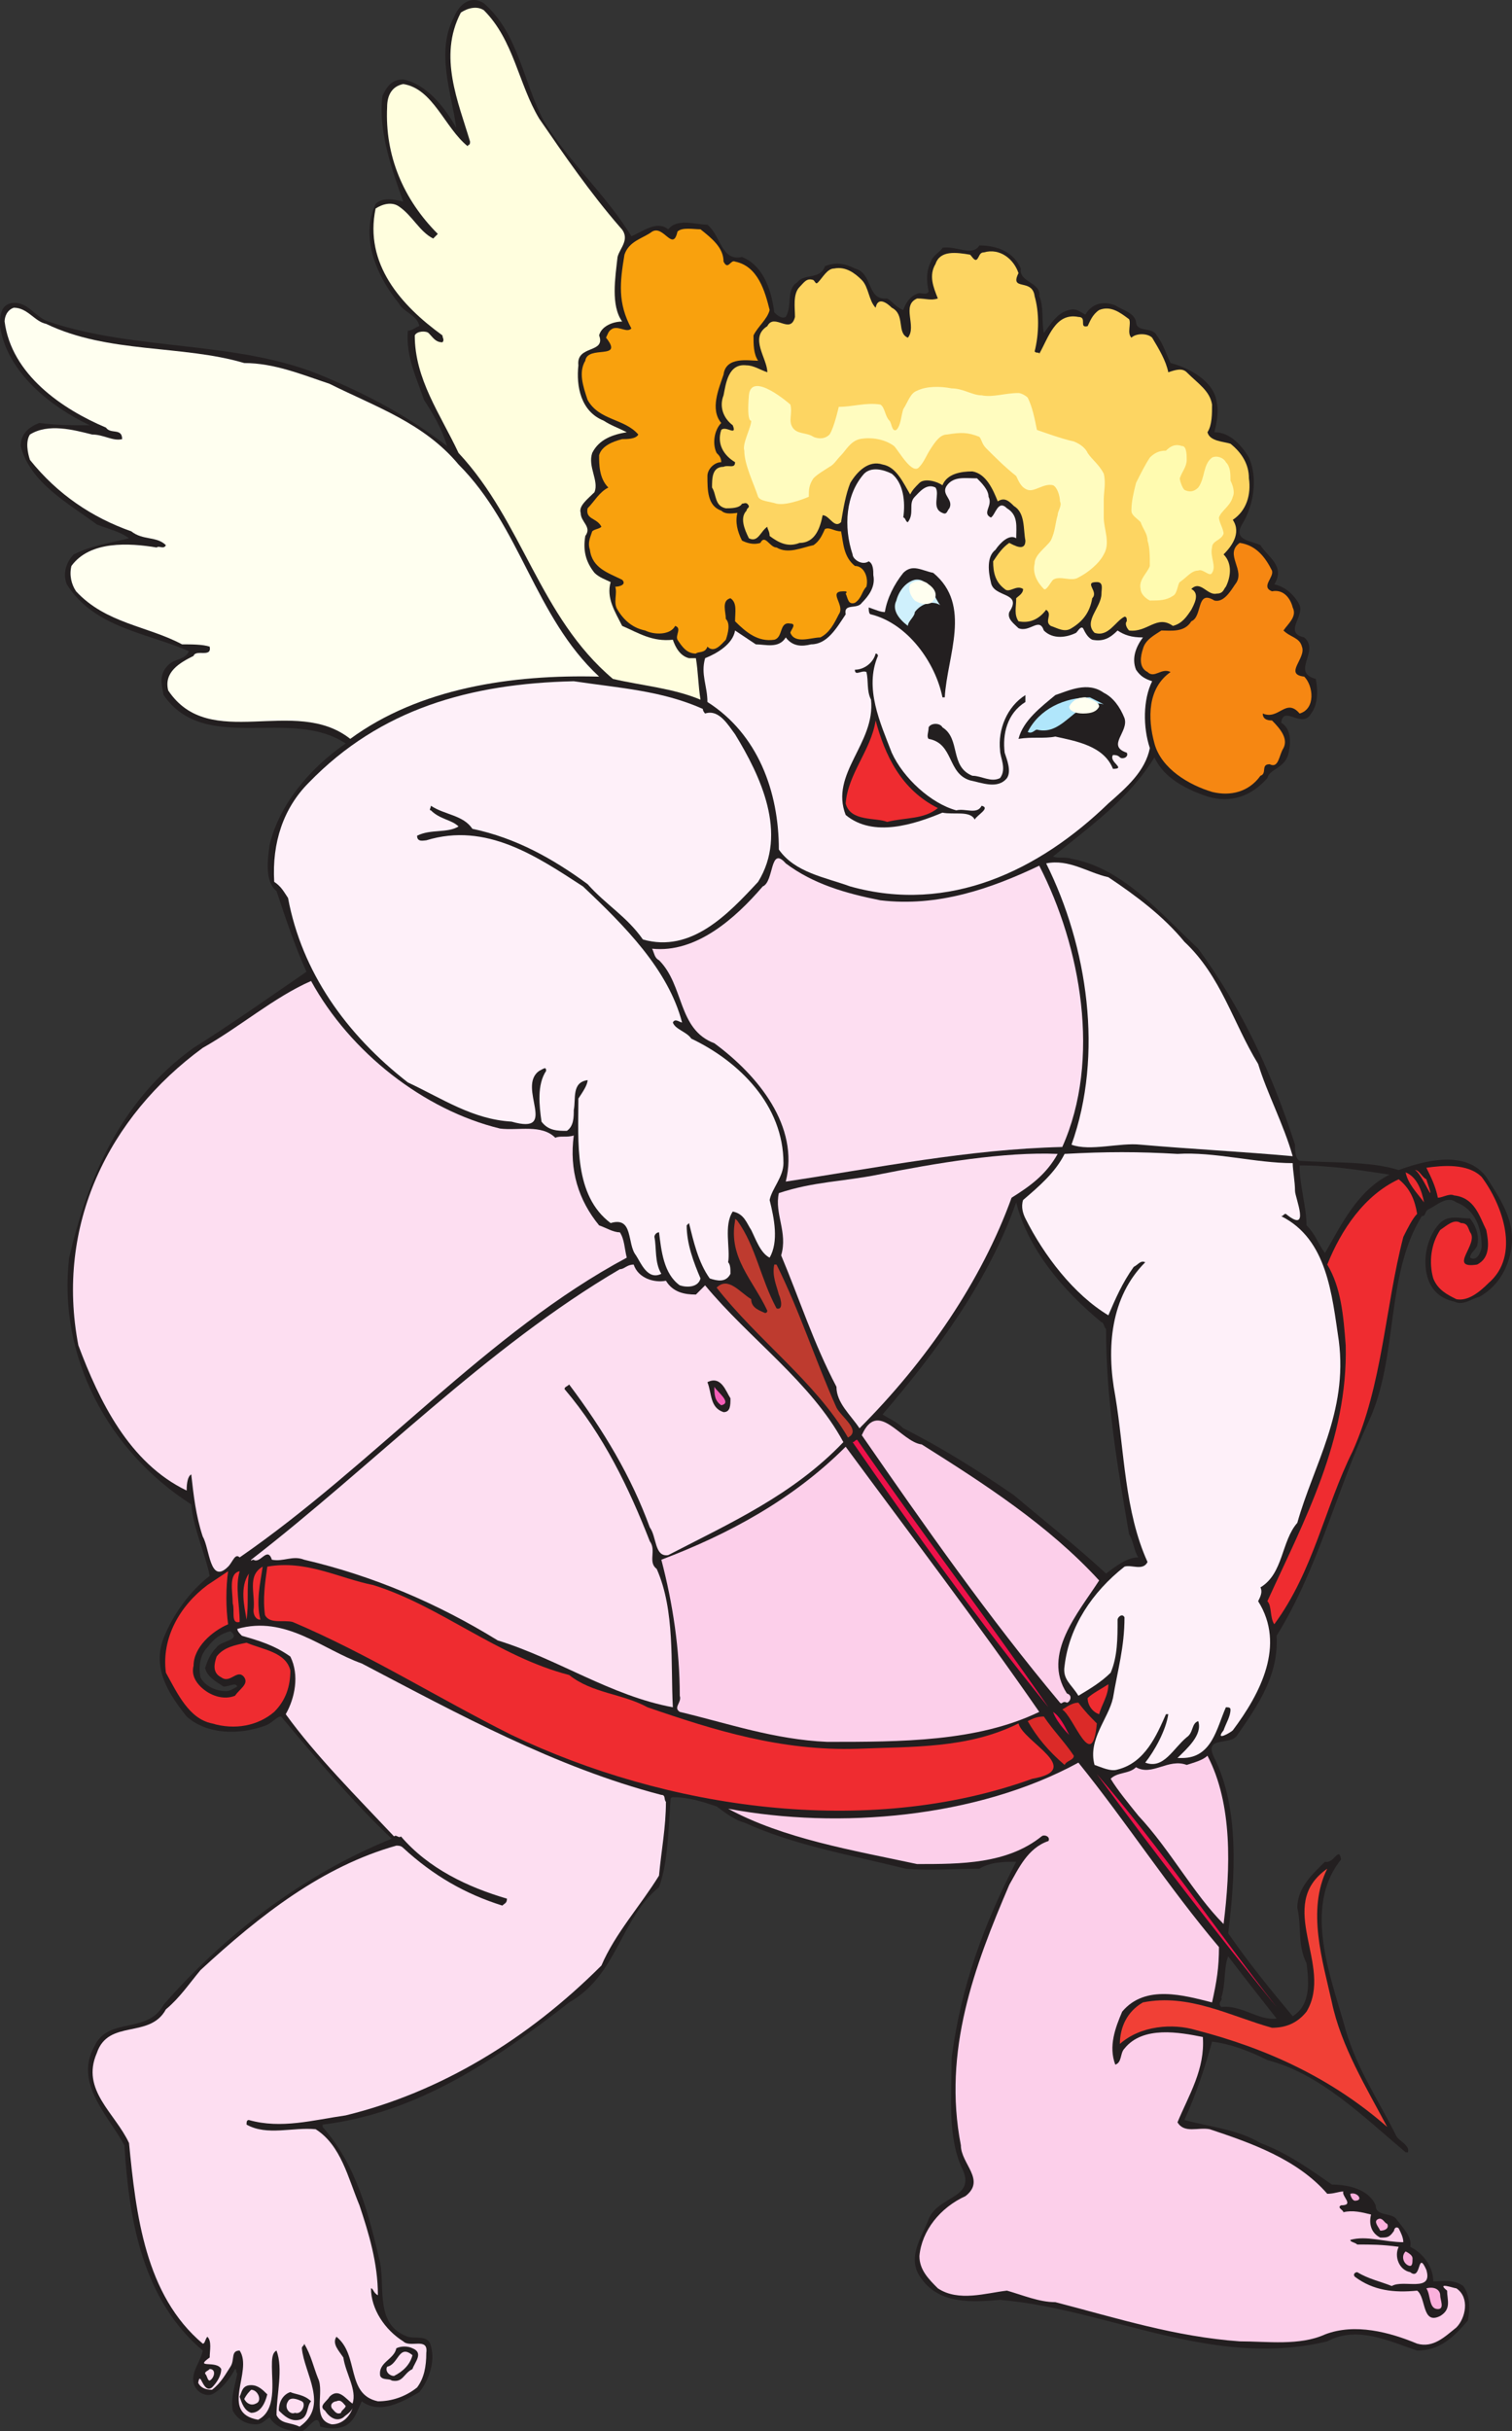 <svg xmlns="http://www.w3.org/2000/svg" width="492.126" height="790.84"><rect width="100%" height="100%" fill="#333333" stroke="none"/><path fill="#231f20" fill-rule="evenodd" d="M481.5 421.84c-3 .75-5.25 3-8.25 1.5-3.75-.75-6.75-3-8.25-6.75-2.25-6-.75-13.5 3-18 3-3.75 6.75-2.25 10.5-2.25 2.25 3 3 6 2.25 9-.75 1.5-2.25 2.25-2.25 3.75 2.25 1.5 3.75-2.25 3.75-3.75 0-6-2.25-12-8.25-14.25-3-2.25-6 .75-9 2.25-1.5.75-.75 2.25-2.25 2.25-12 19.5-7.5 45.75-17.25 66.75-10.5 22.5-16.5 48-30 69.75.75 12.75-6 22.5-12.75 32.25-2.25 3.75-11.25 0-7.5 7.5 8.25 16.5 6.75 39 4.5 57 6.75 9.75 13.5 18 21 27 6-3.75 5.25-11.25 4.5-17.25-3-6-1.5-11.25-3-18 0-6.75 5.25-11.25 9-15 3 .75 4.5-5.25 5.25-.75-12.75 15.75-3 39 1.5 55.5 3.75 12.75 10.5 22.5 16.5 34.5.75 1.5 4.5 3 3.75 5.25h-.75c-14.25-12-27.75-25.5-45-30-6-3-12-5.25-18-6-2.25 8.25-5.25 17.25-9 25.5 8.25 2.25 17.25 3 24.75 7.5 8.25 3 15.75 8.25 23.25 13.5 5.25 0 12 1.5 14.25 6.75 0 3.75 5.25 2.25 6.75 4.5 2.25 3 5.25 6 4.5 9 4.5 2.25 7.5 6.75 7.5 11.25 3 0 6.75-.75 9.75 1.5 2.25 3 2.25 7.5 1.5 11.25-4.5 5.25-9 9.75-16.5 9.75-9-3-19.5-8.25-29.25-3-37.5 9-71.25-10.5-106.5-13.5-9 .75-19.5 1.5-25.5-6.75-5.25-6.75 0-13.5 2.25-19.5 3-7.5 15-6.75 11.25-15.75-5.25-10.5-3.75-24-3.75-36.75 3-23.25 10.5-43.5 21-63.75-3.75 0-8.25 0-12 2.25-7.5 0-16.5.75-24 0-18-4.5-36-7.5-52.5-15-3-.75-6-3-9-5.25-4.5-1.5-9-3-14.25-3 0 0-.75 0-.75.75-.75 9.75-.75 20.25-3.75 28.5-12.75 10.5-13.5 28.5-29.25 37.5-24 18.75-49.5 36-80.25 39.75v.75c11.25 12.75 15 28.5 18.75 44.25 1.5 9-1.5 20.25 9 24 2.25.75 6.75-.75 7.5 3 1.5 5.25-.75 11.25-3.75 15-5.25 3-12.75 7.5-18.75 3-1.5 3-2.25 6.75-6 8.25-2.25.75-4.5.75-7.5 0-.75-5.25-3.75.75-6 1.5-3.75 0-8.25-.75-10.5-4.5-1.5.75-2.25 2.25-4.5 2.25-3 0-6-1.5-7.5-4.5-.75-3.75.75-8.25 1.5-12-.75-.75 0-1.5-.75-1.5-1.5 3-4.5 6.75-7.5 8.25-2.25.75-5.25-.75-6-3.75-.75-3.75 2.25-6.75 3-10.5-19.5-16.5-24-42-25.5-66.75-5.25-9.75-16.5-20.25-9.75-32.25 4.5-9.75 17.25-3.75 22.5-13.5 21-24 46.5-42.75 74.25-54-12-11.25-24.75-26.25-36-39.75-1.5 0-3 2.25-5.25 3-8.25 3-18.75 3-25.5-3-6-7.5-11.25-15.75-7.5-25.5 3-7.5 8.25-15 15-20.25-1.5-7.5-5.25-15-6-23.25-27-17.25-43.5-48-39.75-80.25 6-25.5 16.5-51 40.5-68.25 12-7.5 24.75-16.5 36.75-24.75C96 307.84 93 298.84 90 289.84c-3.75-3-3-9.75-2.25-15 3-12.75 12.75-24.75 24.75-33-18-12-45.75 3.75-59.25-15.75-.75-3.75-1.5-6.75 1.5-9.75 2.25-2.25 5.25-1.5 6.75-4.5-13.5-6-30.75-7.5-39.75-21.75-1.5-3.75 0-7.5 2.25-9.75 6-3 12-3.75 18-5.25-3-2.25-6.75-3-10.5-4.5-9-6.75-21.75-13.5-24.75-25.5 0-3.75 2.25-6 6-7.5 6 .75 10.5.75 16.5.75-12.75-6-27-17.25-29.25-32.25 0-3 0-6.75 3.75-7.5 5.25-.75 7.5 4.5 12 6 28.5 9.75 62.25 6 90 18 14.25 6 27 12.75 39.75 22.5-1.5-5.25-4.5-10.5-7.5-15-2.25-6.75-6-14.25-5.25-22.5 1.5 0 3-1.5 3.75-1.5-.75-3.75-5.25-4.5-6.75-7.5-6.75-8.25-12.75-21-7.5-32.25 2.25-2.25 6-1.5 9-.75-3.75-10.5-8.25-23.25-6.75-34.5 1.5-3 3-5.25 6.75-5.25 7.5 1.5 13.5 9 17.25 15.75-1.5-11.25-6.75-24.75-.75-36 1.5-3.75 5.25-7.5 9.75-4.5 11.25 9.75 12.75 25.5 19.5 38.25 8.25 13.5 20.25 24 28.5 37.5 3.75-1.5 8.25-5.25 12-2.25 3-3.75 9-1.5 12.75-1.5 4.5 3.75 4.5 12 11.25 10.5 7.5 3 9.75 12 10.5 18 .75.75 2.25 2.25 3.75 1.5 2.25-3.75 0-9 3.75-11.25 2.25-3 7.5-.75 9-5.25 3.75-1.5 6.75-.75 9.75.75 6 1.5 3.75 10.5 10.5 9.75 1.5.75 3 3 5.25 3.75.75-2.25 2.25-4.5 4.5-5.25.75-.75 3 .75 3.75-.75-.75-3.75-.75-6.75.75-9.75.75-2.25 3-3 3.75-4.5 4.5-.75 9.75 3 12-.75 6 0 11.25 2.25 13.5 7.5-.75 4.5 6.75 4.5 6 9 1.5 3 .75 8.25 1.5 12 2.25-3 4.5-6.75 8.25-7.5 2.25-.75 3.75.75 5.25 1.5 2.25-3.75 6-4.5 9.75-3 2.25 1.5 6 2.25 6.75 5.25 0 3.75 5.25 1.5 6.75 4.5 2.25 3 3 6 4.5 9 6 1.5 14.25 6 15 12.75.75 3 0 6.75-.75 9.75 5.25 0 9 4.5 11.25 8.25 3 6.75 1.5 15.75-2.25 21.75-3 5.25 3 5.25 6 6.75 2.25 3.75 8.25 6.75 4.5 12.75 3.75.75 6.75 3.75 8.25 6.75 1.5 3.75-5.25 9 1.5 10.5 5.25 4.5-4.5 11.25 3.75 13.5.75 3.75.75 8.25-1.5 11.25-3 5.25-9-3-9.75 3 3.75 2.25 3 7.5 2.25 10.5-1.5 4.5-6 4.5-6.75 7.5-5.25 6-12 8.25-19.5 6-6.75-2.25-14.25-6-17.25-12.75-8.25 13.5-21 22.5-33 32.25 1.5.75 3.75 0 6 .75 16.5 3 28.5 17.25 41.25 29.25 14.25 19.5 24 40.5 31.5 63.75 0 1.5 0 4.5 1.5 5.25 10.5.75 22.5 0 32.25 3 8.25-3 21.75-6.75 28.5 2.25 5.25 8.25 10.5 15.75 7.5 26.25-1.5 5.25-4.5 9.75-9.75 12.75m-408 128.25c1.5 0 2.25-.75 3.75-1.5-.75-1.5-2.25 0-4.5 0-2.25-1.5-5.25-3-6-6 .75-2.25 1.5-4.5 3.75-6.75 1.5-2.25 8.25-2.25 4.5-5.25-3 .75-5.25 2.25-7.5 5.25-2.25 2.25-3 6-2.25 9.75 1.5 3 5.25 4.5 8.25 4.5m324 102.75c6.75-.75 12 4.5 18 3.75-5.25-6.75-11.25-14.25-15.75-20.25-1.5 3.75-.75 9-2.25 13.5.75.75-1.5 1.5 0 3m-37.5-141c3-2.25 6.75-5.25 10.5-5.25-1.5-2.25-1.5-5.25-3-7.5-3.75-21.75-7.5-43.5-7.5-66.75-.75-.75-.75-2.25-1.5-2.25-12.75-10.5-24-24-27.75-39-9 25.5-25.5 48-43.5 69 2.25 1.5 4.5 2.25 6.75 4.5 12 6 24 13.5 36 21.75 9.75 8.25 20.25 16.5 30 25.5m71.25-104.25c5.25-9 10.5-20.25 21-25.5-9.75-1.5-19.5-3-29.25-3 0 6.75 2.25 13.5 2.25 19.5 3 3 3.75 6 6 9"/><path fill="#ef2c30" fill-rule="evenodd" d="M484.5 417.34c-3 3-6.75 6-10.5 5.25-3-1.5-6-3-7.5-6.75-1.5-5.25-.75-11.25 2.25-15.75 2.25-1.5 4.5-3.75 6.75-2.25 2.25 0 2.25 1.5 3 3 3 3.75-7.5 12 2.25 10.5 4.5-2.25 3.75-7.5 3-11.25-2.25-4.5-3.75-10.5-10.5-11.25-1.5-.75-3.75.75-5.25.75-.75-3.75-2.25-6.75-3.75-9.75 5.25-.75 13.5-1.5 18 3 6.75 9 12.75 25.5 2.25 34.5"/><path fill="#fccfea" fill-rule="evenodd" d="M474 757.09c-3.75 3-7.5 6.75-12.75 5.25-9-3.75-20.25-6.75-30-3-8.25 3.75-18.75 2.25-27.75 2.25-21-1.5-39.75-7.5-60-12.75-5.25 0-10.5-2.25-15.75-3.75-6.75.75-15.75 3.75-22.5-.75-3-3-6-6-6-10.5.75-8.25 6.75-15.75 15-19.5 6.75-5.25-1.5-10.5-1.5-16.5-6-30.75 4.5-58.5 15.75-84.75 3-5.25 6-12 12.75-14.25.75-1.5-1.5-2.25-2.25-1.5-11.25 9-26.25 9-40.5 9-21-4.5-43.5-8.25-61.5-18 36 6.75 81 3 114-15 15.75 19.5 29.25 40.5 45.75 60 0 6.75-.75 11.25-2.25 18-9-2.25-21.75-6-29.25 3-2.25 5.25-4.5 11.25-2.25 17.25 2.25-.75 1.5-3.75 3-5.25 6-7.5 18-5.25 25.5-3.75.75 10.5-4.5 18.75-8.25 27.75 2.25 3.75 6.75 1.5 10.5 2.25 13.5 4.5 28.5 9.75 38.25 21 2.25 0 3.75-.75 5.25-.75-.75 1.5 3.75 4.5-.75 4.5-1.5.75.75 1.5.75 2.25 3-.75 6 0 9 .75-.75 3 0 6 3 7.5 2.25 0 3 0 4.5-2.25 0-.75.75-1.5 1.5-.75.75 1.5 1.5 3 1.5 4.5-6 0-12-2.25-17.25-.75 0 .75 1.5.75 2.25 1.5 4.5 0 8.25 0 13.5.75-1.5 3 0 7.5 3.75 8.25 3.75 3 2.25-7.5 5.25-.75 2.25 7.5-7.5 3-11.25 5.25-3.75-1.5-7.5-2.25-11.25-4.5-.75 0-1.5.75-.75 1.5 6 4.5 12.75 5.25 20.25 4.5 3 2.25 1.5 11.25 7.5 8.25 3.75-2.25 2.25-5.25 2.25-8.25-3.75-3 2.25-.75 3-.75 4.5 3 3 9.75 0 12.75"/><path fill="#fab0dc" fill-rule="evenodd" d="M468 751.09c-3 0-2.25-4.5-3.75-6.75 3-.75 4.5.75 4.5 2.25s1.5 4.5-.75 4.5"/><path fill="#ef2c30" fill-rule="evenodd" d="M464.25 383.59c3.75 11.25-1.5-2.25-3.75-3 1.5 0 2.25 2.25 3.75 3m-.75 7.5c-2.25-3-5.25-6-6-9.75 3.75 1.5 5.25 6 6 9.75m-6.75 11.25c-6 23.25-6.75 48-16.5 69.75-9 18-12.75 39-25.5 56.25-1.5-2.25-.75-6-2.25-7.5 12-26.25 26.25-52.5 25.5-83.25-.75-9.75-1.5-18.75-6-26.25 4.5-11.25 12-22.5 23.25-27.75 3.75 3 5.25 6.75 6 11.25-1.5 1.5-3 4.5-4.5 7.5"/><path fill="#fab0dc" fill-rule="evenodd" d="M458.25 736.84c-1.5-.75-2.25-3-.75-4.5 1.5.75 2.25 1.5 2.25 2.25 0 1.5 0 3-1.5 2.25m-9-11.25c-.75-1.5-2.25-3-.75-3.75s2.25 1.5 3 1.5c.75 1.5-.75 2.25-2.25 2.25"/><path fill="#f14036" fill-rule="evenodd" d="M451.5 691.84c-18-15.75-39-25.5-62.25-31.5-7.5-2.25-18-1.5-24.75 4.5 0-5.25 2.25-10.5 7.5-13.5 15-3 28.5 4.5 42 8.25 4.5 0 8.25-1.5 11.25-5.25 9-15-10.5-34.5 6.75-46.5-6.75 13.5-1.5 30 1.5 43.5 3 14.25 11.25 27.75 18 40.5"/><path fill="#fab0dc" fill-rule="evenodd" d="M441 715.84c-.75 0-1.5-1.5-1.5-2.25 2.25-.75 4.5 2.25 1.5 2.25"/><path fill="#fef0f9" fill-rule="evenodd" d="M422.25 495.34c-5.25 6-4.5 16.5-12 21 .75 1.5 0 3-.75 4.5 9 14.25.75 30-8.25 42-.75.75-6 3.75-3 0 .75-2.25 2.25-4.5 2.25-6.75 0-.75-.75-.75-1.5-.75-3 6.75-4.5 16.5-14.25 16.5h-1.5c3-3 8.25-7.5 6.75-12-2.25.75-1.5 3.75-3.75 5.25-4.5 3.75-7.5 10.5-13.5 8.25 3-3.75 6.75-10.5 7.5-15.75h-.75c-3 6.75-6.75 15.75-15.75 18-2.25.75-5.25-.75-7.5-1.5-2.25-8.25 4.5-15 6-21.75 1.5-9 3.75-16.5 3.75-26.25-.75-1.5-2.25 0-2.25.75 0 6 0 12-2.25 17.25-3 3-6.75 5.25-10.5 7.5-2.25-3.75-5.25-5.25-4.5-9.75 1.5-12.75 9-24 19.5-32.25 2.25-.75 6 1.5 7.5-1.5-7.5-16.5-7.5-36-10.5-54-3-15.75-1.5-32.25 9.75-43.5-1.5-.75-2.25.75-3.75 1.5-3.75 5.25-6 10.5-8.25 15.75-11.25-6.75-21-19.5-27-31.5-.75-1.5-1.5-3.75-.75-6 5.25-4.5 10.5-9 13.5-15 13.5-.75 24-.75 36.75 0 12-.75 25.5 3 37.5 3 0 2.25.75 6 .75 9 0 2.25 5.25 14.25-3 7.5-.75 0-.75.75-1.5.75 15 7.5 16.5 25.5 18.75 40.5 3 23.25-8.25 40.5-13.5 59.25"/><path fill="#f68712" fill-rule="evenodd" d="M423 232.09c-4.5-5.25-6.75 2.25-12 0 0 2.25 2.25 2.25 3 2.25 3 3 5.25 6 3.75 9-1.5 2.25-1.5 6.75-4.5 5.25-3 0-.75 3-3 3.75-3.75 5.25-9.75 6.75-15.75 5.25-7.5-2.25-16.5-7.5-18.75-15.75s-2.25-18 5.25-23.25c-3-1.5-5.25 2.25-7.5 0-3-1.5-2.25-5.25-1.5-7.5.75-3 3.75-4.5 6-6 3 0 7.5.75 9.75-3 3.75-1.5 1.5-10.5 7.5-6.75 3 .75 5.25-3 6.75-5.25 3.75-4.5-3.75-9.75 1.5-13.5 5.25.75 8.25 4.5 10.5 9 .75 2.25-3.75 5.25 0 6.75 3.75-.75 6 2.25 6.75 5.25 1.5 3-1.5 5.25-3 7.5 2.25 2.25 5.25 2.25 6 5.25 1.5 3.75-6 9 .75 9.75 3 3 3.75 10.5-1.5 12"/><path fill="#fef0f9" fill-rule="evenodd" d="M371.25 372.34c-6.75-.75-16.5 2.25-22.5 0 10.5-29.25 5.25-64.5-8.25-91.5 7.5-1.5 13.5 3 20.25 4.5 9 6 18 12.75 24.75 21 12 11.25 15.75 26.25 24 39.75 3 9.75 8.25 19.5 11.25 30-16.5-1.5-32.25-2.25-49.5-3.75"/><path fill="#ed114a" fill-rule="evenodd" d="M357 577.09c20.25 23.25 39 51 58.5 75.75-19.5-24-39.75-50.25-58.5-75.75"/><path fill="#fdd562" fill-rule="evenodd" d="M401.25 169.09c3 4.5-.75 9-3 11.25 3 3 2.25 7.5.75 10.5-.75.75-.75 2.25-3 2.25-3 .75-5.25-4.5-8.25-1.5 3 1.5.75 5.25 0 6.75-1.5 2.25-3 4.5-6 5.25-5.25-3.75-8.25 2.25-14.25 1.5-.75-.75-1.5-2.25-.75-3 0-.75 0-1.5-.75-1.5-3 1.5-5.25 6.75-9.75 5.25-3.75-3.75 2.25-8.25 2.25-12.75 0-1.5.75-3.75-1.5-3.75-4.5 0 .75 3-1.5 5.25-.75 4.5-3 7.5-6.75 9.75-2.25 1.5-4.5 0-6.75-.75-2.25-1.5.75-3.75-1.5-5.25-2.25 3-5.25 4.5-9 3.75-1.5-2.25-.75-4.5-.75-7.5.75-.75 2.25-1.5 2.25-3-2.25-1.5-4.5 1.5-6 0-3-2.25-3.75-5.25-3.75-9 1.5-2.25 3-4.5 5.25-6 1.5.75 5.25 3 5.25-.75-.75-3.75 0-9-3.75-11.25-1.5-1.5-3-3-5.25-1.5-1.5-3.75-3.75-9-8.25-9.75-3.75 0-8.25.75-9.75 4.5-2.25-1.5-6-2.25-7.5-.75s-2.25 2.25-3 3.75c-2.25-3.75-4.5-9-9-9.75-4.5-1.5-8.25 2.25-10.5 6-1.5 3.75-2.25 8.25-3 12.75-2.25 2.25-3.75-2.25-6-2.25-.75 3.75-2.25 9-7.5 9-3.75 1.5-6.75 0-9.75-2.25 0-1.5-.75-2.25-.75-3-2.25 1.5-3 5.25-6 3.75-1.5-3-3-6.75-.75-9 0-.75.75-.75.75-1.5-.75-1.5-1.5-.75-2.25-.75-.75 1.5-3.75 1.5-5.25 1.5-3.75-.75-3-4.5-4.5-6.75 0-3 0-6.75 3.75-6.75 1.5-.75 3.75.75 3.75-1.5-3.75-2.25-6-6-4.5-10.5 1.5-1.5 5.25 2.25 3.75-1.5-3-2.25-4.5-6-3-9.75.75-3.75 1.5-10.5 7.5-9.75 2.25 0 4.5 1.5 6.75 2.25 0-4.5-6-11.25 0-15 2.25-4.5 7.5 3 9-3 0-3-.75-7.5 1.5-9.75 1.5-1.5 2.25-3 4.5-2.25.75.75.75 1.5 1.5.75 1.5-1.5 3-4.5 5.25-4.5 3.75-.75 6.75 1.5 9 3.75s2.25 6.75 4.5 9c.75-3.75 3.75-1.5 5.25 0 4.5 2.25 1.5 8.25 5.25 9.75 3-3.75-2.25-10.5 3-12.75 3 0 4.5.75 6.75 0-1.5-3.75-3-7.5-.75-11.25 1.5-4.5 6.75-3.75 11.25-3 .75.75 1.5 2.25 2.25 1.5s.75-2.25 2.25-2.25c5.25-1.5 9.75 2.25 11.25 6.75-3 6 4.5 1.5 5.25 7.5 1.5 5.25 1.5 12 0 18 .75.75 1.5 0 1.5.75 3-5.25 5.25-13.5 12.75-12 3 0 0 3.75 3 3 .75-1.5 1.5-3.75 3.75-5.25 3.75-1.5 6.75.75 9.75 3 .75 1.5-.75 4.5.75 6 1.5-1.5 5.25-1.5 6.75 0 2.25 3.75 4.5 7.5 5.25 11.25 2.25-.75 4.5-1.5 6 0 3.75 3.75 7.5 6 8.25 10.5 0 3 0 6.75-1.5 9 .75 3 5.25 3 7.5 3.75 3.75 3 6 6.75 6 11.25.75 5.25-.75 10.5-5.25 13.5"/><path fill="#fccfea" fill-rule="evenodd" d="M398.25 625.84c-9.75-9.75-17.25-24-27.75-35.25-3-3.75-6.75-8.25-9-12 2.25-2.25 6-1.5 8.25-3.75 5.25 3 10.5-3 16.5-.75 2.25-.75 5.25-1.5 6.75-3 8.25 15.75 7.5 36.75 5.25 54.75"/><path fill="#fef0f9" fill-rule="evenodd" d="M374.25 243.34c-1.5 7.5-7.5 12.75-13.5 18-22.5 21.75-51.75 36-84 27-8.25-3-18-4.5-23.25-12 0-18.75-6.75-37.5-23.25-48 0-5.25-2.25-9-.75-14.25 3.75-1.5 9-4.5 9.75-9l6.75 4.5c3 0 7.5 1.5 9.75-2.25 2.25 3 5.25 3 8.25 2.25 5.25 0 8.25-5.25 11.25-9.75-.75-3.75 3.75-1.5 5.25-3.75 2.25-2.25 4.5-5.25 3.75-9 0-1.5 0-3.75-1.5-4.5-2.25 1.5-5.25-.75-5.25-2.25-3-9-2.25-19.5 3.75-26.25 2.25-2.25 6-1.5 9 0 3.75 3 4.5 9 3.75 14.25.75 0 .75 1.5 1.5 1.5 2.25-3 0-6 2.25-8.25 1.5-1.5 3.75-4.5 6.75-3 1.5 2.25-1.5 6.75 2.25 8.25 1.5.75 1.5-.75 2.25-1.5 1.5-3-3-4.5-.75-7.5s6-2.25 9.75-2.25c1.5 1.5 3.75 3.75 3.75 6 1.5 3-2.25 5.25.75 6.75 1.5-.75 2.25-6 5.25-3 3.75 2.25 3 6 3 9.75-2.25-1.5-5.25 1.5-6.75 3.75-3 2.25-2.25 7.5-1.5 10.5.75 5.25 10.5 3 6 9.75-.75 2.25 1.5 3.75 3 5.25 3.75 1.5 6.75-3.75 8.25.75 3 3 7.5 2.25 10.5.75.75-.75 1.5-2.25 2.25-1.5.75 1.5 1.5 3 3 3.75 3.75.75 6-.75 8.25-3 2.25 1.5 4.5 2.25 8.25 2.25-2.25 3-3.75 6.75-2.25 10.5 1.5 2.25 3 3 5.25 3.75-3 6-3 15-.75 21.75"/><path fill="#231f20" fill-rule="evenodd" d="M364.5 246.34c-.75-.75-1.5-.75-2.25-.75-1.5 2.25 4.5 4.5 0 4.5-3-7.5-12-9-18.75-10.5-3.75.75-7.5 0-12 .75 1.5-6 7.5-10.5 12-14.25 4.5-1.5 10.5-4.5 15.75-.75 3 1.5 5.25 4.5 6.75 8.25 1.5 4.5-6 9 .75 11.25.75 1.5-1.5 2.25-2.25 1.5"/><path fill="#b0e6fb" fill-rule="evenodd" d="M337.5 237.34c-.75 0-1.5 1.5-3 .75 3.75-7.5 12-11.25 20.25-11.25l4.5 2.25c-9-2.25-12.75 10.5-21.75 8.25"/><path fill="#ef2c30" fill-rule="evenodd" d="M357.75 557.59c-2.25-.75-3.75-3-3.75-5.25 1.5-1.5 4.5-3 6.75-4.5 0 3.75-2.25 6.75-3 9.75"/><path fill="#fccfea" fill-rule="evenodd" d="M347.25 550.84c2.25.75.75 3 0 3-1.5-.75-1.5.75-2.25 0-23.25-27.75-44.25-57.75-64.5-87 5.25-12 12.75 2.25 19.5 3 20.25 12.75 41.25 26.25 57.75 44.25-6.75 10.5-18.75 24-10.5 36.75"/><path fill="#db2a28" fill-rule="evenodd" d="M345.75 556.09c2.25-1.5 3.75-2.25 5.25-2.25 2.25 3 3.75 4.5 6 6.75-1.5 16.5-7.5-2.25-11.25-4.5"/><path fill="#fddef1" fill-rule="evenodd" d="M345.75 373.09c-30.75.75-60 6.75-90 11.25 4.5-18-9-34.5-23.25-45-12-4.5-9.75-18.75-18-27-1.5-.75-1.5-2.25-2.25-3.75 14.25 1.5 27-9.75 36-20.25 3.75-1.5 2.25-13.5 7.5-7.5 9 6.75 19.5 9.75 30.75 12 18.75 2.25 36-3.75 51.75-11.25 13.5 26.25 20.25 63 7.5 91.5"/><path fill="#db2a28" fill-rule="evenodd" d="M346.5 574.09c-5.25-4.5-9-9-12-14.25 1.5-.75 3-1.5 5.25-1.5 3 4.5 6.75 8.25 9.75 12.75 0 1.5-2.25 1.5-3 3"/><path fill="#ed114a" fill-rule="evenodd" d="M342.75 556.84c2.25 1.5 3.75 4.5 5.25 7.5-2.25-2.25-4.5-5.25-5.25-7.5"/><path fill="#fddef1" fill-rule="evenodd" d="M329.25 389.59c-9.75 27-27.75 53.25-49.5 75-3-4.5-7.5-8.25-7.5-13.5-7.5-14.25-12-28.5-18-42.75 2.25-7.5-2.25-13.5-.75-20.25 11.25-3.75 21-3.75 32.25-6 18.75-3.75 41.25-7.5 58.5-6.75-3.75 6.75-9 10.5-15 14.25"/><path fill="#ef2c30" fill-rule="evenodd" d="M336 578.59c-54 19.5-119.25 9.75-169.5-14.25-24-12-46.5-26.25-71.25-36.75-3-.75-7.5.75-9-2.25-.75-5.25 0-10.5.75-15.75 12.75-2.25 23.25 3.75 34.5 6 21.75 6.75 40.5 23.25 63.75 29.25 7.5 6 17.25 6 25.5 10.5 21.75 7.5 43.5 14.25 68.25 13.5 18-.75 36 0 52.5-8.25 1.5 6 21.75 15 4.5 18"/><path fill="#ed114a" fill-rule="evenodd" d="M341.25 555.34c-22.5-27.75-43.5-57-63.75-86.25.75 0 .75-.75 1.5-.75 20.25 29.25 42 57.75 62.25 87"/><path fill="#fccfea" fill-rule="evenodd" d="M338.25 556.84c-20.25 9.75-45 9.75-69 9.75-17.25-.75-32.25-6-48-9.75-2.25-1.5.75-3 0-5.25 0-15-2.25-30-6-44.25 21.75-8.25 42.75-19.5 60-36.75 21 28.5 42.75 57 63 86.25"/><path fill="#231f20" fill-rule="evenodd" d="M333.75 228.34c-6 3.75-7.5 10.5-6.75 16.5.75 2.25 2.25 6 .75 8.25-3 3.75-8.25 1.5-12 .75-7.5-2.25-5.25-12-13.5-13.5-.75-.75 0-2.25 0-3.75.75-1.5 3.75-1.5 4.5 0 6 3.75 2.25 12.75 9.75 15.75 3 0 6 2.25 9 .75 2.25-3 0-6.75 0-9-.75-6.75 2.25-14.25 8.25-18v2.25"/><path fill="#231f20" fill-rule="evenodd" d="M317.25 266.59c-1.5-3-6.75-1.5-10.5-2.25-9 3.75-22.5 8.25-31.5.75-5.25-13.5 9.75-23.25 8.25-37.5-1.5-3-.75-6-1.5-9-1.5-.75-3.75 1.5-3.75-.75 3 0 6-2.25 6.75-5.25.75 0 .75.75.75.75-4.5 10.5.75 21.75 4.5 31.5 3.75 8.25 12.75 16.5 21 18.75 3-.75 6.75 1.5 8.25-1.5 3 .75-1.5 3-2.25 4.5m-9.75-39.75h-.75c-2.25-11.25-11.25-24-23.25-27-.75 0-.75-1.5-.75-2.25 2.25.75 3.75 1.5 5.25 1.5.75-4.5 3-9 6-12.75 3-3 6-.75 9.75 0 12.75 10.5 4.5 27 3.75 40.5"/><path fill="#cff0fc" fill-rule="evenodd" d="M297.75 199.09c0 1.5-2.25 3-2.25 4.5-3-2.25-5.25-5.25-3.75-8.25.75-3 3-6 6-6.75 4.5-.75 6 5.25 8.25 8.25-2.25-1.5-6-.75-8.25 2.25"/><path fill="#ef2c30" fill-rule="evenodd" d="M288.75 267.34c-3.75-1.5-12 0-13.5-6 .75-9.75 8.25-17.25 9.75-27 3 11.25 8.25 22.5 20.25 28.5-4.5 3.75-10.5 3-16.5 4.5"/><path fill="#f9a10d" fill-rule="evenodd" d="M278.25 196.09c-2.25.75-2.25-1.5-3-3 .75-.75 0-.75-.75-.75-5.25 0 .75 4.5-1.5 7.5-1.5 3-3 6-6 7.5-3 0-8.25 2.25-9.75-1.5 0-.75 2.25-3 0-3-3.75-.75-2.25 4.5-5.25 5.25-5.25.75-9-2.25-12.75-6 0-3 .75-6-1.5-7.5-3 .75-1.5 4.5-1.5 6.75 1.5 1.5.75 4.5 0 6.75-1.5 1.5-3.75 4.5-6 2.25-.75 2.25-3 1.5-3.75 2.25-3 0-4.5-2.25-6-4.5-.75-1.5 1.5-3.75-.75-4.5-1.5 3-6.75 3-9.75 1.5-3.75-.75-6.75-3-9-6.75-1.5-2.25 0-5.25-.75-7.5 1.5 0 3.75-.75 2.25-2.25-4.5-2.25-9.75-3.75-10.5-9.75-.75-2.25 0-3.75.75-6 .75-.75 2.25-.75 3-1.5-1.5-3-5.25-2.25-4.5-6 2.25-2.25 3.75-5.25 6.75-6.75-3-3-3-7.5-3-10.5.75-3 4.5-4.5 7.5-5.25 1.5 0 4.5 0 5.25-1.5-4.5-5.25-12.75-4.5-16.5-11.25-1.5-4.5-3-9-.75-12.75.75-5.25 12.75 0 6.75-7.5.75-1.5.75-2.25 2.25-3 2.25-.75 4.5 1.5 6 0-4.5-8.25-3.75-15-2.25-24 1.5-4.5 6-5.25 9-7.5 3.75-2.25 6.75 6.75 8.25 0 1.5-1.5 5.25-.75 7.5-.75 3.75 3 7.5 6 7.5 10.5 1.5 3 2.25-.75 3.75 0 7.5 1.5 9.75 9.75 11.25 15.75-.75 3-3.75 5.25-5.25 8.25 0 3 0 6 1.5 8.25-3 0-10.5-1.5-11.25 4.5-1.5 4.5-4.5 11.25-.75 15.75-2.25 2.25-3 6.75-1.5 9.75.75.75 1.5 1.5 1.5 3-2.25 0-4.5 2.25-4.5 4.5 0 4.5 0 9.75 4.5 11.25 1.5 1.5 4.5.75 5.25.75-.75 3 0 6 1.5 9 1.5.75 3.75 1.5 6 .75 1.5-3 3 1.5 5.25 1.5 3.75 2.25 8.25 0 12-.75 2.25-1.5 3-3.75 3.75-5.25 1.5-.75 3 .75 5.25.75.75 3.75.75 8.25 4.5 11.25 3 0 4.5 3.75 3.75 6.75-1.5 1.5-1.5 3.75-3.75 5.25"/><path fill="#be3b2f" fill-rule="evenodd" d="M276 467.59c-10.5-18-29.25-31.5-42.75-48.75 3.75-3.75 7.5 1.5 11.25 3.75 0 3 3 3.75 4.5 4.5 0 0 .75 0 .75-.75-4.5-9.75-12.75-17.25-10.5-29.25 0-.75 0-.75.75 0 6 8.25 7.5 18.75 12.75 28.5 2.25.75 1.5-3 .75-4.5-.75-3-2.25-6-1.5-9.75h.75c7.5 15 12.75 31.5 19.5 46.5 1.5 3 8.25 7.5 3.75 9.75"/><path fill="#fddef1" fill-rule="evenodd" d="M274.5 469.09c-16.5 17.25-36.75 26.25-57 36.75-4.5.75-3.75-6-6-9-6-16.5-15-31.5-26.25-46.5-.75.75-1.5.75-1.5 1.5 12.75 15 21 32.25 27.75 49.5 2.25 3-.75 6.75 2.25 9 6 13.5 4.5 30.75 5.25 45-20.25-3.75-37.5-15.75-57-21.75-19.5-12-40.5-21-63-26.25-3.75-1.5-6.75.75-10.5 0-1.5-4.5-3.75 1.5-6 0-.75 0-.75.75-.75 0 39.75-30.75 76.5-69 120-94.5 1.5 0 2.25-1.5 4.5-1.5 1.5 4.5 6.75 6 10.5 5.25 2.25 3.75 6 4.5 9.75 4.5l3-3c14.25 17.25 34.5 31.5 45 51"/><path fill="#fef0f9" fill-rule="evenodd" d="M250.5 390.34c1.5 6 3 13.5 0 18.75-3-1.5-4.5-6-6-9-1.5-2.25-2.25-5.25-6-6-3 4.5-.75 12-1.5 16.5.75.75.75 2.25.75 3.75-1.5 3-4.5 2.25-6.75 1.5-3.75-5.25-5.25-12-6.75-18l-.75.75c0 6 2.25 12 4.5 17.25-.75 3-4.5 3-6.75 2.25-5.25-3.75-6-11.25-6.75-17.25-.75 0-1.5.75-1.5 1.5.75 3.75 0 8.25 2.25 12-4.5 2.25-6.75-3.75-8.25-6-3-3.75-.75-12.75-8.25-10.5-12-9-10.5-26.25-10.5-40.5 1.5-2.25 3-4.5 3-6-5.25.75-3.75 6-4.5 9.75 0 2.25 0 5.25-2.25 6.75-3 0-6 0-8.25-3-.75-5.25-1.5-12 1.5-16.5 0-1.5-.75-.75-2.25 0-7.5 5.25 6.75 21-9 16.5-12.75-.75-22.5-7.5-33.75-12.75-20.25-15.75-34.5-36-39-60-1.5-2.25-2.25-3.75-4.5-5.25-.75-12.75 3-24 11.25-32.25 23.25-24 52.5-32.25 86.25-33 15 2.25 28.5 3 42 9 0 .75.75 1.5.75 1.5 4.5-1.5 7.5 3.75 9.75 6.75 8.25 13.5 17.25 32.25 7.5 48-9.75 10.5-21.75 23.25-37.5 18.75-5.25-7.5-12-11.25-18-18-11.25-8.25-23.25-15-37.5-18-3-4.5-9-4.5-13.5-7.5 0 .75-.75 1.5 0 1.5 3 3 6.75 3 9 5.25-3.75 2.25-9 .75-13.5 3 0 2.25 2.25 1.5 3 1.5 19.5-6 36 5.25 51 15 13.5 12.75 27.75 27 32.25 44.25-.75 0-2.25-1.5-3 0 .75 2.25 4.5 3 6 5.25 15.75 7.5 30 21.75 30 40.5 0 4.5-3.75 8.25-4.5 12"/><path fill="#231f20" fill-rule="evenodd" d="M235.5 459.34c-4.5-1.5-3.75-6-5.25-9.75 4.5-2.25 6 3 7.5 5.25 0 2.25 0 4.5-2.25 4.5"/><path fill="#f35eb7" fill-rule="evenodd" d="M234.75 457.09c-2.25-1.5-2.25-3.75-2.25-6 .75 1.5 6 5.25 2.25 6"/><path fill="#fffede" fill-rule="evenodd" d="M228 227.59c-9-3.75-18.75-4.5-28.5-6.75-24-20.25-29.25-51-50.25-73.5-6-12.75-14.25-24-14.25-38.25.75-1.5 3.75-1.5 4.5-.75 1.5 1.5 2.25 3 4.5 3 .75-.75 0-1.5 0-2.25-13.5-9.75-25.5-23.25-21.75-41.25 2.25-1.5 5.25-2.25 7.5-.75 4.5 3 6.75 8.25 11.25 10.5l1.5-1.5c-11.25-11.25-17.25-25.5-16.5-41.25 0-3.75 1.5-6.75 5.25-7.5 9.75 1.5 13.5 14.25 21 20.25 0-.75.75 0 .75-1.5-3.75-12.75-10.5-27.75-3-42 2.25-1.5 5.25-2.25 7.5-.75 9.75 9.75 11.25 24 18 35.25 8.25 12 16.5 24 26.25 35.25 3.75 3.75 0 6.75-.75 9.75-.75 6.75-2.25 15.75 1.5 21-3 0-6.75 1.5-7.5 4.5 2.25 6-7.5 3-6.75 9.75-.75 6.75.75 15 8.25 18 2.25 1.5 4.5 2.25 7.5 3.75-4.5.75-9 2.25-11.25 6.75-1.5 4.5 2.25 9 .75 12.75-2.25 2.25-5.25 4.5-4.5 6.75 0 3 3.75 4.5 1.5 7.5-.75 4.5 0 8.25 3 12 1.5 1.5 3.75 2.25 5.25 3-1.5 5.25 1.5 9.75 3.75 14.25 5.25 2.25 9.75 5.25 16.5 4.5.75 2.25 2.25 5.25 5.25 6h2.25c.75 4.5.75 9 1.5 13.5"/><path fill="#fddef1" fill-rule="evenodd" d="M214.5 610.09c-6 9.75-14.25 18.75-18.75 29.25-24 24-52.5 41.25-83.25 48.75-10.5 1.5-21 4.5-31.5 1.5-.75 0-.75.75-.75 1.5 6.75 3.75 15 .75 22.5 1.5 8.25 5.25 10.5 15.75 14.25 24.75 3 9 6 18.75 6 29.25-1.5-.75-1.5-2.25-2.25-2.25 0 6.75 4.5 13.5 10.5 17.25 2.25 2.25 8.25-1.5 7.5 3.75 0 4.5-.75 8.25-3 11.25-3.75 3-8.25 4.5-12.75 4.5-10.5-2.25-6-15-13.5-21-1.5 2.25.75 4.5 2.25 6.75.75 5.25 4.5 10.5 3 15-2.25-1.5-4.5-5.25-7.5-2.25-.75 1.5-3.75 3-1.5 4.5 1.5 2.25 3.75 3.75 6 2.25.75-.75 2.25-1.5 3-3-.75 2.25-3 5.25-6.75 5.25-6.75-1.5-2.25-10.5-4.5-15-1.5-3.75-2.25-7.5-4.5-11.25 0 .75-.75.75-.75 1.5.75 8.25 9 18.75-.75 25.5-3-1.5-6-.75-7.5-3.75 0-6.75 2.25-15 0-21-1.5.75-1.5 3-1.5 5.25 0 5.25 1.5 14.25-4.5 17.25-12.75-2.25-1.5-15.75-6-22.5-3 0-1.5 3-3 5.25s-3 5.25-6 7.5c-2.25 0-3.75-.75-4.5-2.25.75-4.5 1.5 3.75 4.5 1.5 1.5-1.5 3-3.75 3-6-1.5-3-9 0-3.75-3.75 0-2.25.75-5.25-.75-6.75-.75.75-.75 2.25-1.5 2.25-18.75-15.75-21.75-42-24-65.25-4.5-9.75-15.75-17.25-10.5-29.25 3.75-11.25 17.25-4.5 22.5-14.25 4.5-3.75 7.5-8.25 11.25-12.75 19.5-18 39.75-33.75 63.75-40.5.75 0 1.5 0 2.25.75 9.75 9 20.25 15 32.25 18.75.75-.75 1.5-.75 1.5-2.25-12.75-3.75-25.5-9.75-34.5-20.25-.75.75-1.5-.75-2.25 0-12-12.75-25.5-26.25-35.25-39.75 3-5.25 4.5-12.75 1.5-18.75-5.25-3.75-10.5-5.25-15.75-6.75-.75-.75-1.5-1.5-1.5-2.25 15.75-4.5 27.75 6.75 40.5 11.25 31.5 16.5 63 33.75 97.5 42.75 1.5 0 .75 1.5 1.5 2.25 0 8.25-1.5 15.75-2.25 24m-10.5-201c-45 24-82.5 67.5-126 97.5-1.5-1.5-2.25 1.5-3.75 3-6 6-6-6-8.25-9.75-2.25-6.75-3-13.5-3.75-20.25-1.5.75-1.5 4.5-1.5 5.25-18.75-9-28.5-29.25-35.25-47.25-7.5-39 9.75-74.25 40.5-96.75 12-6.75 23.25-16.5 35.25-21.75 12.75 23.25 36.75 42 61.5 48 6 .75 13.5-1.5 18 3 1.5-.75 3.75 0 6-.75-1.5 11.25 1.5 21 8.25 29.25 2.25.75 4.5 2.25 6.75 2.25 1.5 2.25 1.5 5.25 2.25 8.25"/><path fill="ivory" fill-rule="evenodd" d="M114 240.34c-18-14.25-45.75 4.5-59.25-15.75-1.5-6 3.75-9 8.25-11.25.75-2.25 6 .75 5.25-3-2.25-.75-6-.75-9-.75-11.25-6-24.75-6.75-34.5-17.25-1.5-2.25-2.25-5.25-1.5-8.25 6-8.25 18.75-7.5 27.75-6 .75-.75 2.25.75 3-.75-3-3-7.5-1.5-11.25-4.5-12.75-4.5-24-12-33-23.25-.75-2.25-1.5-6 0-8.25 6-3.75 14.25-1.5 20.25 0 3.75 0 6.75 2.25 9.75 1.5 0-3.75-3.75-1.5-5.25-3.75-14.25-6-30.75-17.25-33-34.5 0-1.5.75-3.75 3-4.5 4.5 0 6.75 4.5 10.5 5.25 20.25 9.75 44.25 6.75 64.5 12.75 9.75 0 18.75 3.75 27.75 6.75 15 7.5 30.75 12.75 42 26.25 20.25 20.25 24.75 49.5 45.75 69-28.5-.75-58.5 3.75-81 20.25"/><path fill="#231f20" fill-rule="evenodd" d="M127.5 774.34c-.75-.75-3 0-3.75-1.5-.75-4.5 4.5-5.25 5.25-9 1.5-.75 3.75-.75 5.25 0 3.75 1.5.75 4.5 0 6.75-3 1.5-3 4.5-6.75 3.75"/><path fill="#fddef1" fill-rule="evenodd" d="M128.25 772.84c-1.5 0-3-1.5-2.25-3 3.75-.75 3.75-7.5 8.25-3.75-.75 3-3 5.25-6 6.75m-17.25 12c-1.5.75-2.25-.75-3-1.5-.75-1.5.75-2.25 1.5-2.25 1.5-.75 2.25.75 3 1.5 0 .75-1.5 1.5-1.5 2.25"/><path fill="#231f20" fill-rule="evenodd" d="M97.5 787.09c-3 .75-5.25-1.5-6.75-3 0-3 1.5-5.25 3.75-6 1.5.75 4.5.75 6.75 3-1.5 1.5-.75 5.25-3.75 6"/><path fill="#fddef1" fill-rule="evenodd" d="M96 784.84c-1.5.75-3.75-1.5-2.25-3.75.75-1.5 3-.75 4.5 0s0 4.5-2.25 3.75"/><path fill="#ef2c30" fill-rule="evenodd" d="M89.25 556.84c-5.25 4.5-12.75 6-20.25 3.75-7.5-1.5-11.25-9.75-15-16.5-1.5-11.25 4.5-21.75 13.5-28.5l6.75-4.5c-.75 5.25-.75 12 0 17.25C69 530.59 63 535.84 63 541.84c-.75 3 .75 5.25 2.25 6.75 3 3 7.5 4.5 11.25 3 1.5-2.25 4.5-3.75 3-6-2.25-3-4.5 2.25-7.5 0-3-1.5-2.25-4.5-1.5-6.75 2.25-3 6-3.75 9.75-4.5 5.25 2.25 12.75 3 14.25 9 0 5.25-1.5 9.75-5.25 13.5"/><path fill="#ef2c30" fill-rule="evenodd" d="M84.75 526.84c-1.5 0-2.25-1.5-2.25-3 .75-5.25-2.25-11.25 3-14.25-.75 5.25-2.25 11.25-.75 17.25"/><path fill="#231f20" fill-rule="evenodd" d="M81.75 784.84c-2.25-.75-3-3-3.75-5.25.75-1.5.75-3.75 3.75-3.75 2.25 0 3.75 1.5 5.25 3-.75 3-2.25 6-5.25 6"/><path fill="#fddef1" fill-rule="evenodd" d="M83.25 781.84c-1.5.75-3 0-3.75-1.5.75-1.5 1.5-2.25 2.25-3 2.25 0 3.75 3.75 1.5 4.5"/><path fill="#ef2c30" fill-rule="evenodd" d="M80.25 526.84c-.75-4.5-2.25-10.5.75-15-.75 5.25 0 9.75-.75 15m-2.25.75c-3 .75-1.5-3.75-2.25-6 0-3.75-1.5-9.75 2.25-10.5-1.5 5.25 0 10.5 0 16.5"/><path fill="#fddef1" fill-rule="evenodd" d="M68.25 774.34c-.75 0-.75-1.5-1.5-2.25 0-.75.75-.75 1.5-1.5 2.25 0 1.5 3 0 3.75"/><path fill="ivory" fill-rule="evenodd" d="M296.25 190.09c1.5-1.5 4.5-1.5 6 0 2.25 1.5 3 3.75 1.5 5.25-.75 1.5-3.75 1.5-6 0-1.5-1.5-2.25-3.75-1.5-5.25M348 229.84c.75-1.5 2.25-3 5.25-3 2.25.75 4.5 1.5 4.5 3-.75 1.5-2.25 2.25-5.25 2.25-2.25 0-4.5-.75-4.5-2.25"/><path fill="#fffcbf" fill-rule="evenodd" d="M303 145.84c1.5-2.25 3-4.5 5.25-4.5 4.5-.75 6.75-.75 10.5.75.75.75.75 2.25 2.25 3.75 3 3 6 6 9.75 9 .75 1.5 1.5 3.75 3.75 4.5s5.25-2.25 8.25-1.5c1.5.75 2.25 3.75 2.25 5.25.75 1.5-.75 3-.75 4.5-.75 2.25-.75 5.25-2.25 8.25-1.5 2.25-5.25 4.5-5.25 7.5-.75 3 .75 6 3 8.25.75.75 2.25-2.25 3-3 2.25-1.5 6 .75 8.25-.75 3-1.5 6.75-4.5 8.25-7.5 2.25-3.75 0-8.25 0-12v-6c0-2.25.75-5.25 0-8.25-1.5-3-3.75-4.5-5.25-6.75 0 0-.75-2.25-4.5-3.75-3.75-.75-12-3.75-12-3.75-.75-3.75-1.5-7.5-3-10.5-.75-.75-2.25-1.5-3-1.5-4.5 0-8.25 1.5-12 .75-3 0-6-2.25-9.75-2.25-3.75-.75-8.25-.75-11.25.75-2.25.75-3 3.75-4.5 6-.75 2.25-.75 5.25-2.25 6.75-1.5.75-1.5-2.25-2.25-3-1.5-1.5-1.5-4.5-3-5.25-4.5-.75-9 .75-13.5.75 0 0-1.5 6.75-3 9-2.25 2.25-5.25.75-5.25.75-2.25-1.5-5.25-.75-6.75-3s0-4.5-.75-7.5c0 0-12.75-11.25-13.5-3-.75 9 .75 8.25.75 8.25 0 2.25-3 7.5-2.25 9.75 0 4.5 3 10.5 4.5 15 .75 1.5 3.75 1.5 6 2.25 3.75.75 10.5-2.25 10.5-2.25 0-2.25 0-3.75 1.5-6 1.5-1.5 3-2.25 5.25-3.75 1.5-.75 2.25-2.25 3.75-3.75s3-4.5 6-5.25c3.75-.75 8.25 0 11.25 2.25 1.5 1.5 6 9.75 8.25 6.75 1.5-1.5 2.25-3.75 3.75-6"/><path fill="#fffbb0" fill-rule="evenodd" d="M374.25 148.84c-1.5 2.25-3 5.25-4.5 8.25-.75 3-1.5 6-1.5 9 0 1.5 1.5 2.25 3 3.75.75 2.25 2.25 3.75 2.25 6 .75 2.25.75 5.25.75 8.25-.75 2.25-3.75 4.5-3 7.5 0 1.5 1.5 3 3 3.75 3 0 5.25 0 7.5-1.5 1.5-.75 1.5-3.75 2.25-4.5 2.25-1.5 3.75-3.75 6-3.75 1.5-.75 3.75 2.25 4.5.75 1.5-2.25-.75-5.25 0-8.25 0-2.25 3-2.25 3.75-4.5 0-1.5-1.5-3.75-1.5-5.25.75-2.25 3.75-3.75 4.5-6.75.75-1.5 0-3.75-.75-5.25 0-2.25 0-4.5-1.5-6-.75-1.5-3-2.25-4.5-1.5-3 2.25-2.25 6.75-4.5 9.75-1.5 1.5-3 1.5-4.5.75-.75-.75-1.5-3-1.5-3.75.75-2.25 2.25-3.75 2.25-6 0-1.5 0-4.5-1.5-4.5-2.25-.75-3.75 0-5.25 1.5-2.25 0-3.75.75-5.25 2.25"/></svg>
